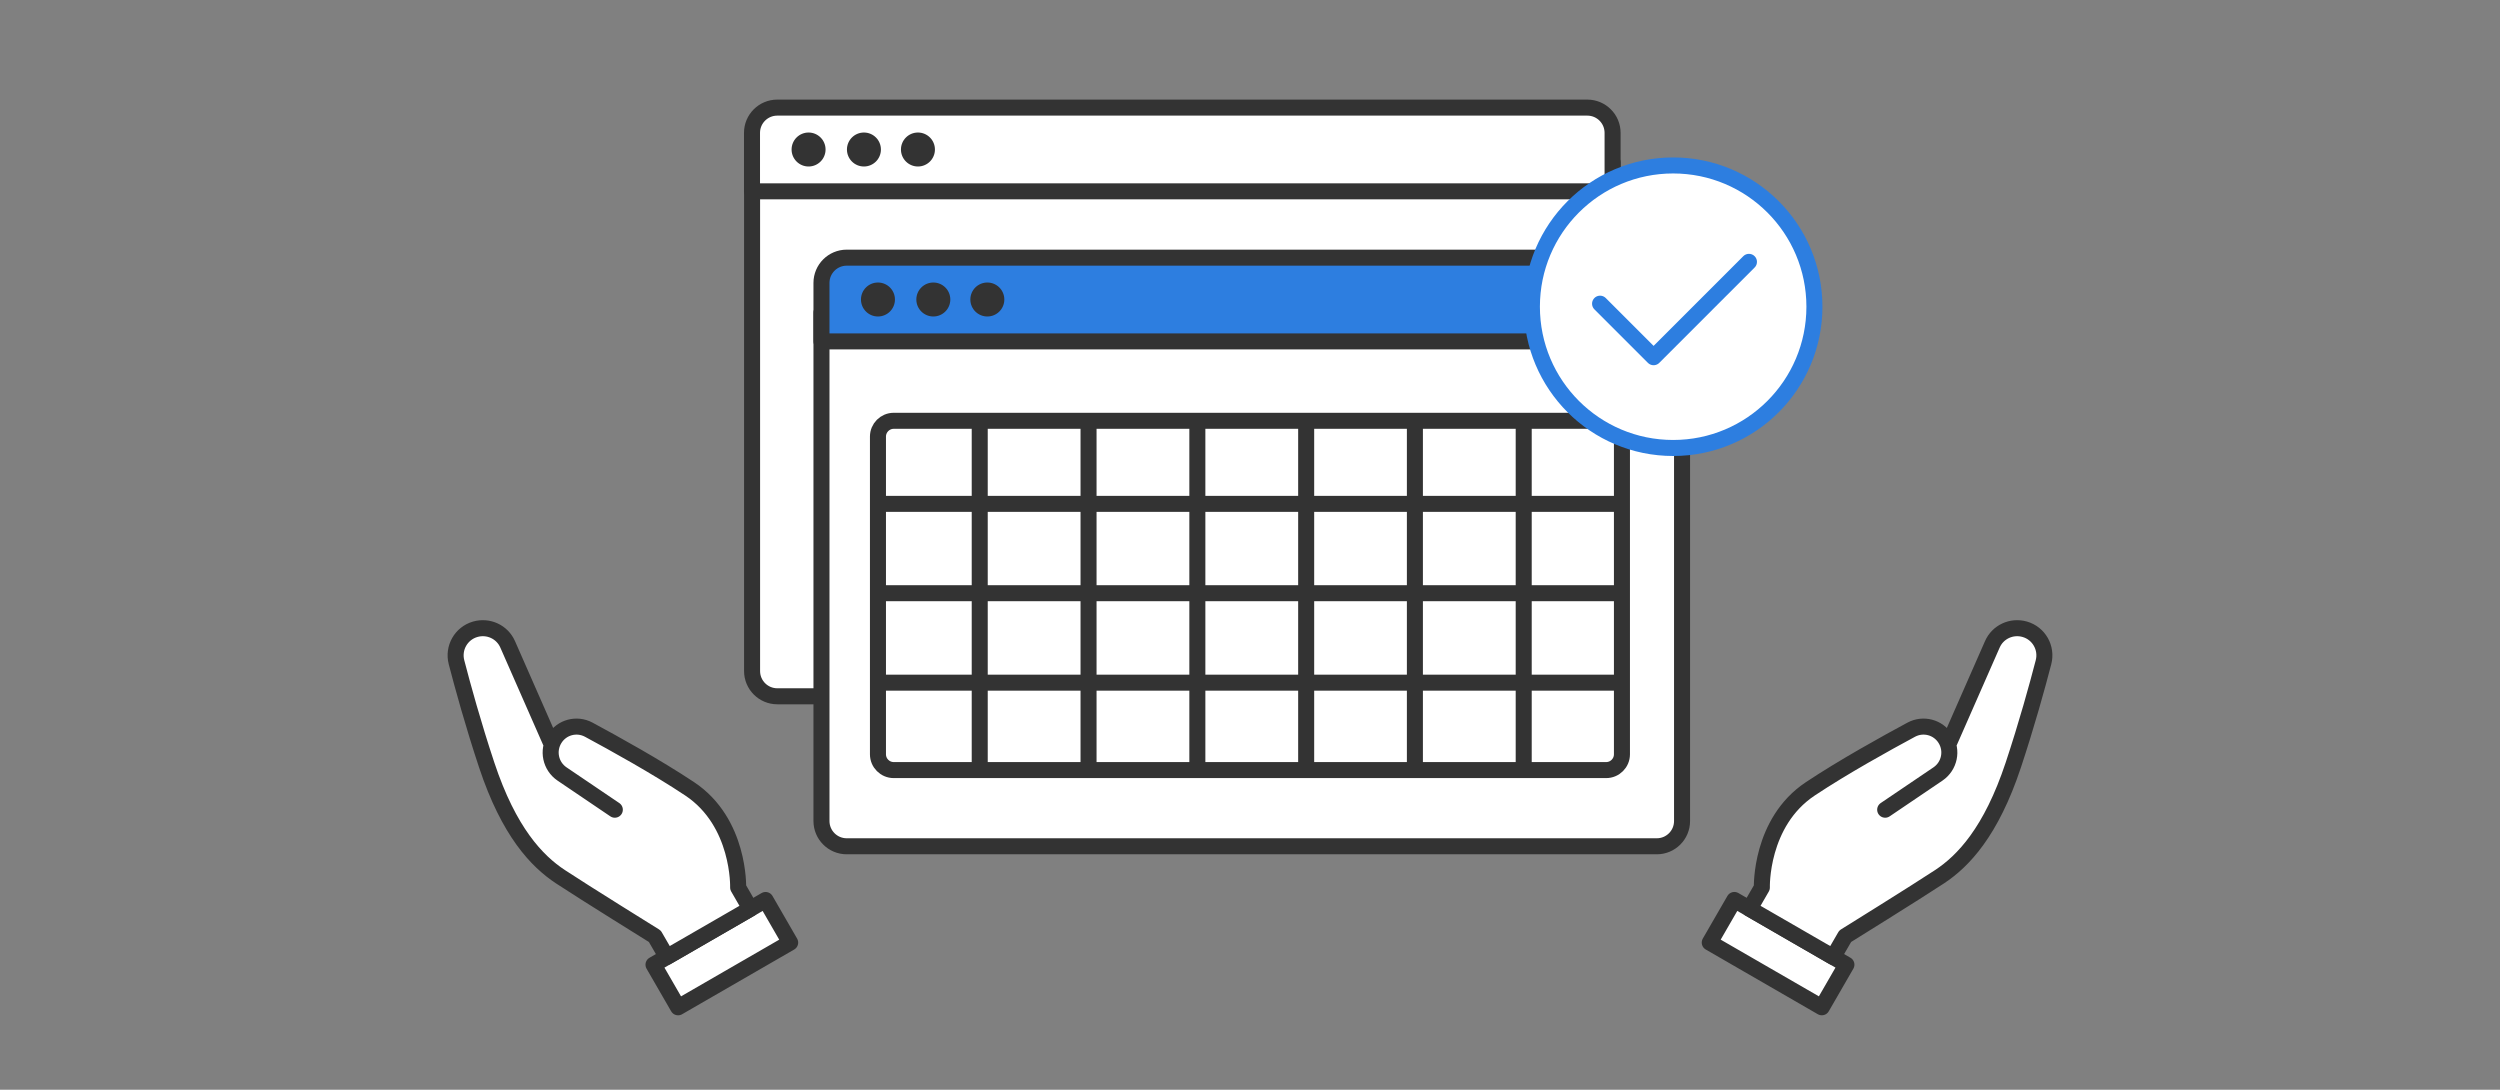 <svg width="312" height="136" viewBox="0 0 312 136" fill="none" xmlns="http://www.w3.org/2000/svg">
<rect x="0" y="0" width="312" height="136" fill="#808080" stroke="none"/>
<g clip-path="url(#clip0_2914_33810)">
<mask id="mask0_2914_33810" style="mask-type:luminance" maskUnits="userSpaceOnUse" x="0" y="0" width="312" height="136">
<path d="M312 0.07H0V135.07H312V0.07Z" fill="white"/>
</mask>
<g mask="url(#mask0_2914_33810)">
<path d="M216.447 112.315L213.377 117.633L227.363 125.708L230.433 120.39L216.447 112.315Z" fill="white" stroke="#333333" stroke-width="2" stroke-linecap="round" stroke-linejoin="round"/>
<path d="M243.19 92.822L248.64 80.422C249.32 78.862 251.05 78.062 252.69 78.532C254.46 79.042 255.49 80.862 255.03 82.642C254.25 85.652 252.93 90.442 251.26 95.472C248.49 103.832 244.99 107.482 242.06 109.412C239.14 111.342 230.28 116.842 230.28 116.842L228.78 119.432L218.35 113.412L219.88 110.762C219.88 110.762 219.63 102.642 225.92 98.452C230.07 95.692 235.39 92.752 238.53 91.062C240.03 90.262 241.88 90.752 242.78 92.192C243.71 93.672 243.3 95.612 241.86 96.592L235.27 101.052" fill="white"/>
<path d="M243.19 92.822L248.64 80.422C249.32 78.862 251.05 78.062 252.69 78.532C254.46 79.042 255.49 80.862 255.03 82.642C254.25 85.652 252.93 90.442 251.26 95.472C248.49 103.832 244.99 107.482 242.06 109.412C239.14 111.342 230.28 116.842 230.28 116.842L228.78 119.432L218.35 113.412L219.88 110.762C219.88 110.762 219.63 102.642 225.92 98.452C230.07 95.692 235.39 92.752 238.53 91.062C240.03 90.262 241.88 90.752 242.78 92.192C243.71 93.672 243.3 95.612 241.86 96.592L235.27 101.052" stroke="#333333" stroke-width="2" stroke-linecap="round" stroke-linejoin="round"/>
<path d="M81.557 120.394L84.627 125.711L98.613 117.636L95.543 112.319L81.557 120.394Z" fill="white" stroke="#333333" stroke-width="2" stroke-linecap="round" stroke-linejoin="round"/>
<path d="M68.81 92.822L63.36 80.422C62.68 78.862 60.95 78.062 59.31 78.532C57.54 79.042 56.51 80.862 56.97 82.642C57.75 85.652 59.07 90.442 60.74 95.472C63.51 103.832 67.01 107.482 69.94 109.412C72.86 111.342 81.72 116.842 81.72 116.842L83.22 119.432L93.65 113.412L92.12 110.762C92.12 110.762 92.37 102.642 86.08 98.452C81.93 95.692 76.61 92.752 73.47 91.062C71.97 90.262 70.12 90.752 69.22 92.192C68.29 93.672 68.7 95.612 70.14 96.592L76.73 101.052" fill="white"/>
<path d="M68.81 92.822L63.36 80.422C62.68 78.862 60.95 78.062 59.31 78.532C57.54 79.042 56.51 80.862 56.97 82.642C57.75 85.652 59.07 90.442 60.74 95.472C63.51 103.832 67.01 107.482 69.94 109.412C72.86 111.342 81.72 116.842 81.72 116.842L83.22 119.432L93.65 113.412L92.12 110.762C92.12 110.762 92.37 102.642 86.08 98.452C81.93 95.692 76.61 92.752 73.47 91.062C71.97 90.262 70.12 90.752 69.22 92.192C68.29 93.672 68.7 95.612 70.14 96.592L76.73 101.052" stroke="#333333" stroke-width="2" stroke-linecap="round" stroke-linejoin="round"/>
<path d="M93.859 20.297H201.259V83.747C201.259 85.487 199.849 86.897 198.109 86.897H97.009C95.269 86.897 93.859 85.487 93.859 83.747V20.297Z" fill="white" stroke="#333333" stroke-width="2" stroke-linecap="round" stroke-linejoin="round"/>
<path d="M97 13.43H198.1C199.84 13.43 201.25 14.84 201.25 16.58V23.88H93.85V16.58C93.85 14.84 95.26 13.43 97 13.43Z" fill="white" stroke="#333333" stroke-width="2" stroke-linejoin="round"/>
<path d="M100.91 20.779C102.081 20.779 103.03 19.83 103.03 18.659C103.03 17.488 102.081 16.539 100.91 16.539C99.739 16.539 98.79 17.488 98.79 18.659C98.79 19.83 99.739 20.779 100.91 20.779Z" fill="#333333"/>
<path d="M107.819 20.779C108.99 20.779 109.939 19.83 109.939 18.659C109.939 17.488 108.99 16.539 107.819 16.539C106.648 16.539 105.699 17.488 105.699 18.659C105.699 19.83 106.648 20.779 107.819 20.779Z" fill="#333333"/>
<path d="M114.559 20.779C115.73 20.779 116.679 19.83 116.679 18.659C116.679 17.488 115.73 16.539 114.559 16.539C113.389 16.539 112.439 17.488 112.439 18.659C112.439 19.83 113.389 20.779 114.559 20.779Z" fill="#333333"/>
<path d="M102.52 39.016H209.92V102.466C209.92 104.206 208.51 105.616 206.77 105.616H105.67C103.93 105.616 102.52 104.206 102.52 102.466V39.016Z" fill="white" stroke="#333333" stroke-width="2" stroke-linecap="round" stroke-linejoin="round"/>
<path d="M200.449 52.516H111.539C110.451 52.516 109.569 53.398 109.569 54.486V94.136C109.569 95.224 110.451 96.106 111.539 96.106H200.449C201.537 96.106 202.419 95.224 202.419 94.136V54.486C202.419 53.398 201.537 52.516 200.449 52.516Z" fill="white" stroke="#333333" stroke-width="2" stroke-linejoin="round"/>
<path d="M105.67 32.156H206.77C208.51 32.156 209.92 33.566 209.92 35.306V42.606H102.52V35.306C102.52 33.566 103.93 32.156 105.67 32.156Z" fill="#2D7EE0" stroke="#333333" stroke-width="2" stroke-linejoin="round"/>
<path d="M190.159 95.566V52.516" stroke="#333333" stroke-width="2" stroke-linejoin="round"/>
<path d="M176.579 95.566V52.516" stroke="#333333" stroke-width="2" stroke-linejoin="round"/>
<path d="M163.01 95.566V52.516" stroke="#333333" stroke-width="2" stroke-linejoin="round"/>
<path d="M149.43 95.566V52.516" stroke="#333333" stroke-width="2" stroke-linejoin="round"/>
<path d="M135.85 95.566V52.516" stroke="#333333" stroke-width="2" stroke-linejoin="round"/>
<path d="M122.27 95.566V52.516" stroke="#333333" stroke-width="2" stroke-linejoin="round"/>
<path d="M109.569 62.883H202.849" stroke="#333333" stroke-width="2" stroke-linejoin="round"/>
<path d="M109.569 74.031H202.849" stroke="#333333" stroke-width="2" stroke-linejoin="round"/>
<path d="M109.569 85.195H202.849" stroke="#333333" stroke-width="2" stroke-linejoin="round"/>
<path d="M109.569 39.498C110.74 39.498 111.689 38.549 111.689 37.378C111.689 36.207 110.74 35.258 109.569 35.258C108.398 35.258 107.449 36.207 107.449 37.378C107.449 38.549 108.398 39.498 109.569 39.498Z" fill="#333333"/>
<path d="M116.479 39.498C117.65 39.498 118.599 38.549 118.599 37.378C118.599 36.207 117.65 35.258 116.479 35.258C115.309 35.258 114.359 36.207 114.359 37.378C114.359 38.549 115.309 39.498 116.479 39.498Z" fill="#333333"/>
<path d="M123.22 39.498C124.39 39.498 125.34 38.549 125.34 37.378C125.34 36.207 124.39 35.258 123.22 35.258C122.049 35.258 121.1 36.207 121.1 37.378C121.1 38.549 122.049 39.498 123.22 39.498Z" fill="#333333"/>
<path d="M208.81 55.908C218.546 55.908 226.44 48.015 226.44 38.278C226.44 28.542 218.546 20.648 208.81 20.648C199.073 20.648 191.18 28.542 191.18 38.278C191.18 48.015 199.073 55.908 208.81 55.908Z" fill="white" stroke="#2D7EE0" stroke-width="2" stroke-linejoin="round"/>
<path d="M199.689 37.9L206.369 44.58L218.269 32.68" stroke="#2D7EE0" stroke-width="2" stroke-linecap="round" stroke-linejoin="round"/>
</g>
</g>
<defs>
<clipPath id="clip0_2914_33810">
<rect width="312" height="135" fill="white" transform="translate(0 0.07)"/>
</clipPath>
</defs>
</svg>

